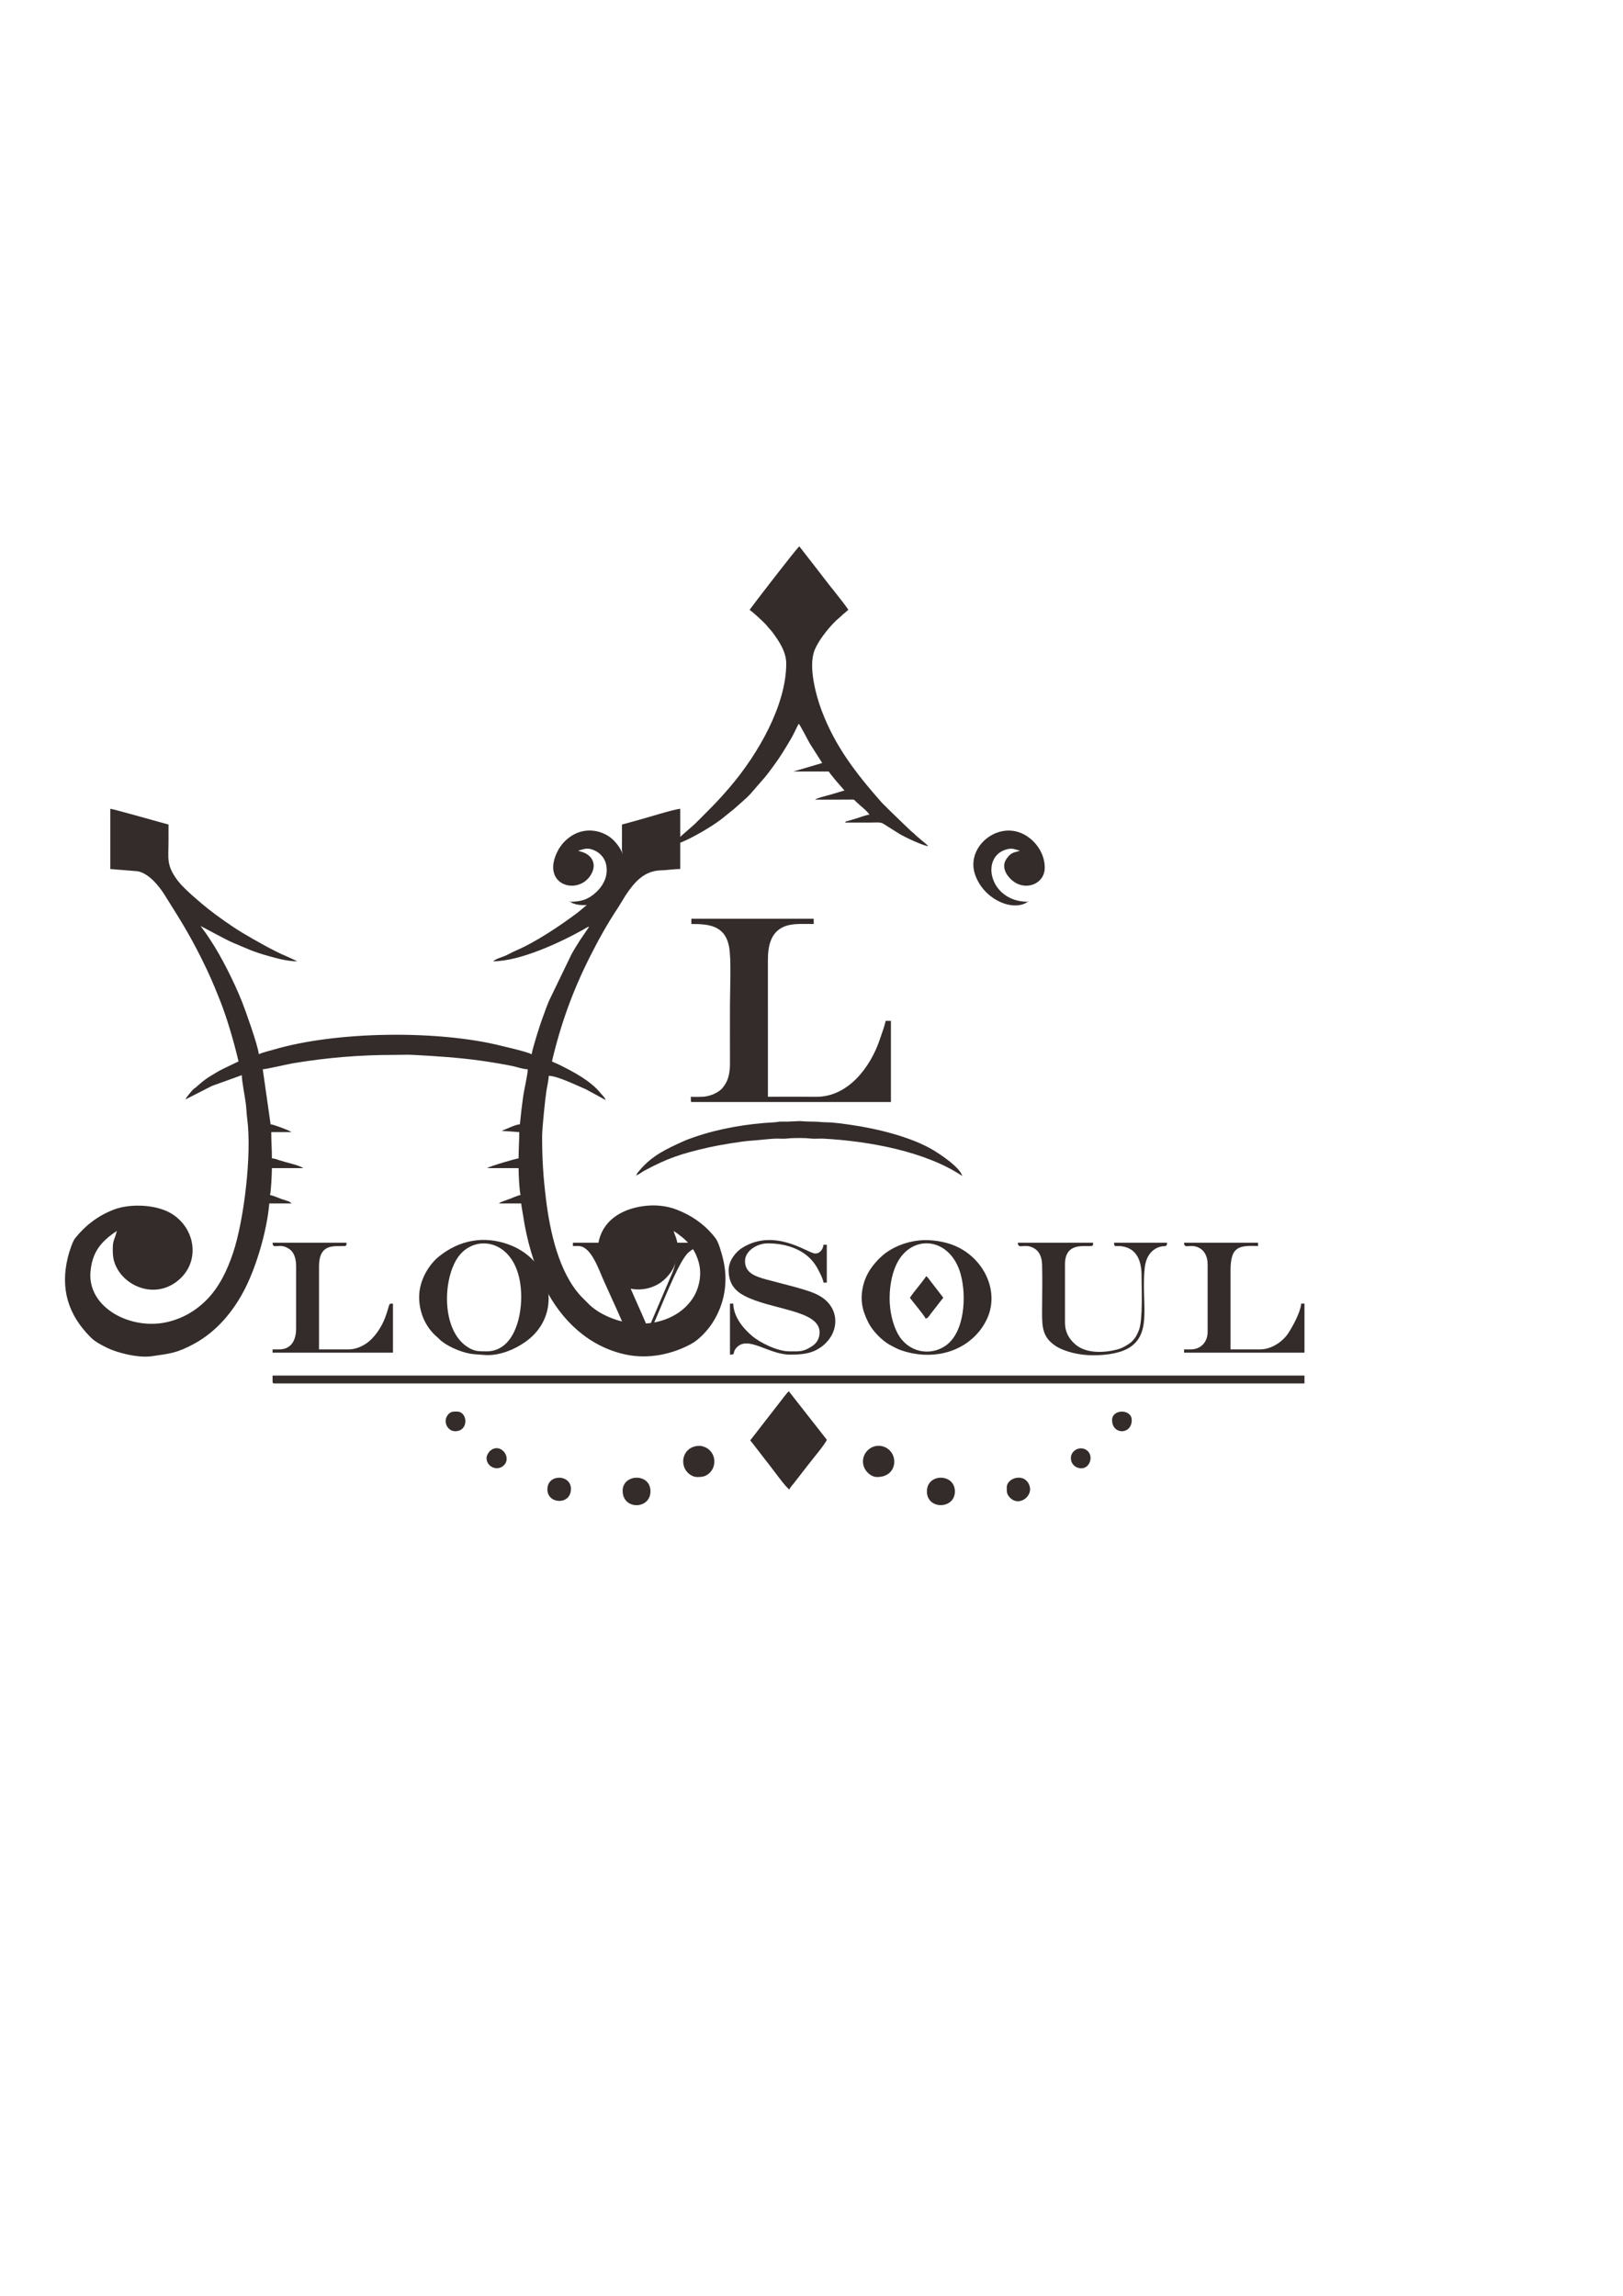 <svg xmlns:xlink="http://www.w3.org/1999/xlink" viewBox="0 0 21000 29700" style="shape-rendering:geometricPrecision; text-rendering:geometricPrecision; image-rendering:optimizeQuality; fill-rule:evenodd; clip-rule:evenodd" version="1.1" height="297mm" width="210mm" xml:space="preserve" xmlns="http://www.w3.org/2000/svg">
 <defs>
  <style type="text/css">
   
    .fil0 {fill:#332C2B}
   
  </style>
 </defs>
 <g id="圖層_x0020_1">
  <g id="_2443860135760">
   <path d="M12848.52 9752.01zm-5223.94 2235.2l5223.94 -2235.2zm-5223.94 2235.2l342.18 -174.29 385.95 -138.98c0,77.93 40.14,273.31 52.38,370.96 7.44,59.45 8.87,127.24 17.7,193.97 61.07,461.85 -42.41,1315.81 -183.32,1734.83 -76.71,228.08 -179.49,445.52 -350.14,615.06 -134.6,133.71 -296.14,228.55 -486.41,275.59 -480.89,118.89 -1052.1,-181.58 -1007.78,-651.5 23.84,-252.83 134.5,-385.93 340.44,-523.84 -31.51,135.23 -59.85,107.31 -50.96,296.49 16.4,348.59 476.38,618.63 820.4,362.88 326.95,-243.05 253.64,-705.46 -78.57,-893.04 -191.17,-107.96 -516.14,-122.32 -723.57,-44.56 -204.93,76.83 -369.45,202.74 -503.58,368.49 -25.61,31.65 -40.28,74.07 -55.18,114.15 -16.77,45.08 -30.73,90.2 -41.96,135.84 -100.5,408.66 4.04,743.63 292.51,1033.59 62.87,63.2 138.12,99.67 216.63,138.98 115.56,57.86 394.03,134.65 576.61,107.91 243.76,-35.69 322.81,-40.05 543.96,-158.77 294.43,-158.07 517.84,-425.76 668.82,-728.18 147,-294.44 279.11,-746.7 307.62,-1089.38l287.87 0c-22.27,-30.4 -99.35,-45.02 -135.47,-59.27 -42.87,-16.91 -97.7,-40.03 -143.93,-50.8 14.36,-29.93 25.4,-286.19 25.4,-347.13l406.4 0c-55.13,-38.31 -229.94,-74.86 -299.52,-98.41 -33.91,-11.48 -69.99,-25.52 -106.88,-28.59 0,-123.12 -8.47,-223.56 -8.47,-338.67l262.47 0c-42.1,-29.26 -236.58,-98.74 -270.93,-101.6l-101.6 -711.2c44.96,-1 331.19,-68.02 395.51,-78.62 432.56,-71.28 850.33,-107.65 1314.76,-107.65 75.69,0 162.86,-4.05 237.11,-0.04 287.03,15.5 589.24,34.7 873.48,74.78 73.45,10.36 132.85,19.58 205.37,31.71 73.02,12.21 134.71,23.44 200.36,36.7 63.13,12.74 136.76,41.66 202.41,43.12 0,67.45 -47.21,263.34 -58.83,347.57 -8.08,58.56 -16.63,125.92 -23.38,179.82l-19.39 183.81c-62.18,5.18 -171.23,60.45 -236.26,85.47l227.8 16.13c0,118.56 -8.47,214.64 -8.47,338.67 -20.18,1.68 -364.77,98.07 -406.4,127l406.4 0c0,89.81 8.49,274.53 25.4,347.13 -52.95,12.34 -93.78,34.07 -142.94,51.79l-105.4 38.54c-17.93,8 -19.79,9.94 -31.06,19.74l287.87 0c3.65,43.94 17.13,106.55 22.94,146.39 47.02,322.33 141.19,655.4 281.85,937.35 214.76,430.53 570.09,767.61 1043.44,870.03 301.46,65.23 612.11,-4.86 855.79,-139.21 97.69,-53.86 204.57,-169.71 264.51,-260.43 163.11,-246.84 216.03,-545.05 140.93,-844.66 -18.42,-73.52 -54.64,-204.32 -92.12,-255.01 -112.19,-151.76 -268.4,-270.86 -440.11,-347.29 -21.68,-9.65 -37.04,-16.18 -59.61,-25.06 -142.84,-56.2 -299.91,-69.16 -456.43,-44.92 -278.56,43.14 -515.71,193.05 -564.77,485.1 -68.52,407.86 370.19,712.47 736.58,541.84 81.43,-37.92 138.16,-90.72 190.2,-156.93 84.61,-107.64 122.53,-277.7 92.97,-417.24 -11.24,-53.11 -33.24,-90.58 -43.44,-134.36 166.46,111.47 276.21,220.07 326.98,418.09 38.19,148.94 3.04,315.9 -67.95,433.6 -219.41,363.79 -778.64,463.9 -1223.88,197.83 -34.02,-20.34 -91.41,-62.38 -121.01,-90.66l-109.99 -110.14c-290.78,-310.7 -405.86,-842.97 -456.7,-1262.03 -35.28,-290.74 -49.96,-514.91 -49.54,-814.65 0.14,-101.27 41.01,-495.25 55.84,-587.62 9.26,-57.71 29.12,-136.64 29.12,-191.02 112.74,0 364.15,125.5 479.02,172.9l257.58 140.37c-8.33,-31.19 -41.2,-59.64 -60.45,-83.49 -133.44,-165.28 -342.38,-273.9 -529.33,-368.13 -37.09,-18.7 -70.27,-29.81 -104.49,-47.92 110.65,-474.95 266.85,-906.22 479.78,-1332.09 112.73,-225.45 235.5,-448.39 375.35,-657.58l99.88 -162.59c114.72,-170.89 238.68,-314.59 458.85,-320.09 84.04,-2.09 162.98,-16.85 245.61,-16.85l0 -778.94c-90.54,7.54 -454.37,123.62 -560.58,150.63 -67.15,17.08 -125.23,36.8 -192.96,52.57l-0.33 322.08c0.61,47.04 11.91,56.11 6.94,98.72 -25.82,221.17 -144.42,329.29 -283.85,470.36 -24.31,24.6 -33.33,29.64 -58.92,51.15l-235.86 195.94c-212.94,160.59 -542.1,383.48 -801.96,493.44 -51.12,21.63 -93.74,48.94 -142.72,68.95 -43.8,17.89 -114.08,36.61 -151.23,68.9 347.03,0 865.82,-240.75 1171.01,-412.26 27.38,-15.39 41.12,-28.91 73.59,-36.47l-120.19 176.14c-39.16,62.62 -75.17,118.82 -111.32,185.02l-292.21 605.25c-15.4,38.51 -29.04,72.51 -42.56,109.84 -13.45,37.13 -25.68,73.24 -40.84,111.56 -20.46,51.73 -132.91,402.69 -137.95,463.19 -74.77,-35.88 -301.76,-85.98 -391.1,-108.44 -816.08,-205.1 -2131.54,-191.65 -2945.8,48.14 -59.56,17.54 -143.77,36.34 -193.7,60.3 -9.04,-108.6 -175.46,-573.87 -217.7,-679.78 -97.61,-244.75 -265.14,-583.52 -410.51,-800.22 -21.58,-32.16 -37.89,-59.25 -61.17,-91.23 -22.31,-30.66 -44.87,-59.44 -64.16,-88.24 3.94,1.05 337.45,183.11 418.44,216.56 180.62,74.6 247.62,113.12 468.71,174.76 101.74,28.36 234.55,65.88 365.92,65.88l-145.15 -66.51c-156.54,-64.05 -413.8,-211.57 -563.41,-300.2 -123.11,-72.93 -329.54,-217.98 -444.07,-309.46 -100.18,-80 -320.88,-266.15 -395.65,-366.35 -151.22,-202.62 -119.65,-285.03 -119.65,-506.88 0,-73.38 0,-146.76 0,-220.14 -55.97,-13.03 -714.6,-202.33 -753.54,-203.2l0 778.94 352.33 28.67c142.81,24.79 276.19,187.14 348.79,303.14 192.07,306.86 311.1,490.36 475.75,819.66 106.04,212.07 151.37,319.62 239.5,539.43 93.29,232.7 185.26,550.02 243.1,798.3l-194.74 93.13c-66.19,32.91 -125.44,69.06 -188.01,108.33 -61.71,38.73 -113.29,84.41 -165.55,130.78 -17.6,15.61 -21.1,14.03 -38.12,29.61 -11.38,10.41 -92.32,102.76 -99.38,129.22z" class="fil0"></path>
   <path d="M9698.92 7889.34c40.98,27.44 193.48,165.93 225.02,206.77 26.53,34.34 45.06,48.39 70.16,82.24 83.13,112.12 178.95,251.46 178.95,405.25 0,544.54 -369.47,1173.22 -713.81,1580.66 -177.71,210.27 -274.91,300.56 -469.28,495.92l-293.09 257.25c-27.21,22.79 -21.3,0.92 -30.89,36.84l146.37 -56.82c151.26,-60.18 388.49,-199.84 516.5,-296.31l169 -135.8c58.56,-54.44 161.75,-138.22 211.58,-194.81l189.03 -217.38c18.11,-23.06 28.16,-34.5 44.83,-56.77 111.32,-148.8 144.75,-194.06 246.22,-363.38 24.92,-41.57 51.3,-83.9 73.95,-129.25l70.46 -141.21c19.09,13.99 118.14,212.33 146.6,259.8l158.2 248.2 -372.54 110.07 457.2 0c31.24,46.64 61.38,78.2 96.71,123.42l106.49 122.11 -189.21 56.32c-32.18,9.3 -167.59,41.18 -191.79,62.21 149.71,0 299.48,1 449.17,-0.43 58.71,-0.56 51.73,-4.52 82.55,27.52 31.96,33.22 162.3,135 171.02,167.65 -44.97,3.74 -112.73,32.1 -157.82,45.38l-117.22 35.18c-40.52,12.43 -17.01,-7.92 -38.23,21.04 112.89,0 225.78,0.01 338.67,0 57.04,-0.01 117.2,-8.39 154.62,14.71l212.99 134.15c65.38,38.79 307.96,154.58 368.99,155.94 -9.85,-13.45 -62.64,-56.93 -81.06,-71.35 -18.56,-14.53 -22.51,-20.6 -41.09,-35.11 -22.62,-17.68 -25.39,-19.69 -45.02,-39.64 -28.61,-29.09 -50.9,-41.68 -80.5,-71.9l-241.28 -232.85c-27.46,-27.47 -48.7,-48.78 -76.2,-76.2 -14.1,-14.05 -25.17,-23.56 -38.04,-38.17 -329.33,-373.99 -601.03,-721.6 -778.17,-1194.56 -66.62,-177.91 -177.57,-567.9 -85.97,-782.82 52.53,-123.26 166.82,-267 262.9,-363.63 30.87,-31.05 54.42,-45.46 84.66,-76.21 18.17,-18.47 20.21,-19.15 40.89,-35.31 20.77,-16.23 26.09,-25.43 45.94,-38.72 -73.86,-110.31 -229.25,-294.55 -316.97,-411.16 -28.08,-37.33 -49.17,-63.22 -77.25,-100.55l-240.78 -309.56c-33.57,22.48 -612.69,775.32 -643.46,821.27z" class="fil0"></path>
   <path d="M9078.95 14188.54l-136.78 6.87 2.54 60.87 2583.01 0 0 -1049.87 -67.73 0c-19.43,83.36 -50.2,162.92 -75.22,238.06 -118.24,355.1 -408.67,746.59 -822.14,744.19 -208.76,-1.22 -417.85,-0.12 -626.65,-0.12l-0.19 -1761.26c-0.81,-196.83 39.25,-397.23 255.62,-455.58 96.15,-25.93 217.84,-18.36 337.24,-18.36l0 -67.73 -1583.27 0 0 67.73c217.46,0 430.23,14.57 486.23,284.24 33.29,160.33 13.31,567.71 13.31,765.63 0,256.84 -0.88,513.84 0.19,770.67 0.26,61.74 -10.47,125.4 -24.4,170.33 -17.56,56.65 -38.23,85.86 -68.63,126.1 -45.63,60.39 -166.82,118.23 -273.13,118.23z" class="fil0"></path>
   <path d="M3526.71 17871.55c0,19.51 5.89,25.4 25.4,25.4l13326.55 0 0 -101.6 -13351.95 0 0 76.2z" class="fil0"></path>
   <path d="M11510.79 16796.28c0,-187.97 41.37,-363.18 110.33,-482.33 204.45,-353.26 676.67,-299.38 807.75,165.38 79.97,283.52 54.55,757.9 -194.83,930.14 -200.37,138.4 -483.77,86.63 -615.98,-153.2 -63.58,-115.35 -107.27,-284.55 -107.27,-459.99zm465.66 -753.53c-206.9,0 -433.31,83.02 -573.73,213.67 -105.29,97.96 -193.48,215.83 -230.8,361.86 -48.39,189.35 -17.37,329.08 62.18,488.55 56.85,113.95 182.83,242.11 293.55,299.12 45.68,23.52 83.74,46.11 138.59,64.61 364.68,123.01 765.52,45.11 1005.8,-249.63 29.91,-36.69 56.7,-78.51 80.58,-122.61 206.9,-382.08 -29.27,-850.66 -436.41,-997.39 -91.06,-32.82 -214.32,-58.18 -339.76,-58.18z" class="fil0"></path>
   <path d="M6295.31 17482.08c-109.83,0 -168.44,0.79 -267.44,-71.22 -304.77,-221.7 -299.52,-822.86 -119.49,-1120.04 222.34,-367.03 835.66,-264.33 835.66,488.53 0,302.98 -115.46,702.73 -448.73,702.73zm-872.07 -702.73c0,203.61 86.88,395.94 234.55,518.99 11.53,9.6 15.13,14.77 25.7,25.09 88.18,86.12 265.95,164.62 396.44,187.76 63.17,11.2 109.64,10.19 177.98,16.84 198.62,19.34 420.25,-74.53 574.5,-194.65 271.62,-211.52 340.89,-563.86 182.68,-867.41 -90.33,-173.32 -247.94,-297.71 -430.53,-365.34 -325.67,-120.62 -643.69,-56.82 -906.13,154.97 -123.51,99.67 -255.19,301.51 -255.19,523.75z" class="fil0"></path>
   <path d="M9427.98 16432.21c0,158.93 69.11,258.84 197.46,327.48 351.69,188.07 979.41,185.11 979.41,476.86 0,79.79 -39.91,139 -89.52,172.94 -118.23,80.87 -165.69,72.59 -299.95,72.59 -161.81,0 -384.37,-117 -476.15,-192.71 -121.28,-100.04 -248.16,-253.8 -251.98,-425.36l-42.33 0 0 660.4c79.61,0 25.15,-21.91 82.24,-87.08 148.26,-169.24 412.79,87.08 696.69,87.08 174.99,0 301.73,-17.31 424.68,-117.19 208.2,-169.13 219.95,-462.88 -8.51,-620.71 -97.18,-67.13 -220.14,-97.73 -347.41,-135.19l-382.06 -100.54c-145.78,-40.33 -270.9,-86.76 -270.9,-237.1 0,-126.47 147.9,-228.6 296.33,-228.6 247.21,0 501.02,85.43 629.29,302.05 23.34,39.43 86.4,158.07 90.38,205.95l42.33 0 0 -491.07 -42.33 0c-5.47,65.7 -58.19,124.75 -120.48,112.56 -105.81,-20.71 -521.42,-327.09 -931.28,-72.11 -80.76,50.24 -175.91,162.44 -175.91,289.75z" class="fil0"></path>
   <path d="M8234.18 15204.55c29.66,-7.93 71.09,-42.9 101.58,-59.29 301.75,-162.11 475.94,-219.94 833.06,-301.47 125.55,-28.67 428.61,-80.24 555.49,-87.98 93.31,-5.69 201.55,-20.32 296.3,-25.44 50.78,-2.74 109.98,4.38 159.67,-1.2 51.43,-5.77 98.74,-7.22 162.1,-7.23 60.99,0 104.61,1.73 153.64,7.23 49.69,5.58 108.89,-1.54 159.67,1.2 591.45,31.94 1321.65,165.74 1794.9,482.64 -29.39,-110.04 -273.58,-273.13 -370.84,-331.9 -289.13,-174.69 -742.96,-282.94 -1075.47,-330 -86.59,-12.25 -220.19,-32.1 -314.76,-32.37 -59.03,-0.16 -100.68,-8.55 -169.33,-8.47 -65.7,0.09 -118.09,-3.14 -170.85,-7.5l-159.36 7.51c-28.15,-0.02 -56.97,-0.69 -85,-0.34 -43.74,0.54 -46.72,6.94 -84.31,8.82 -346.71,17.3 -722.46,81.69 -1036.23,191.44 -42.4,14.84 -89.67,30.59 -129.37,48.44 -232.74,104.66 -418.48,189.24 -585.14,388.52 -16.26,19.44 -28.61,30.65 -35.75,57.39z" class="fil0"></path>
   <path d="M3831.51 16381.41l0 804.34c0,149.83 -61.42,270.93 -220.14,270.93l-84.66 0 0 42.33 1557.87 0 0 -635c-68.12,0 -33.16,1.49 -102.78,185.1 -45.97,121.26 -137.47,261.73 -249.28,334.92 -57.04,37.33 -133.88,72.65 -223.68,72.65l-381 0 0 -1075.27c0,-297.89 198.44,-256.27 314.34,-261.39 41.03,-1.81 40.36,-3.01 41.26,-43.41l-956.73 0c2.22,99.87 86.5,-11.93 220.57,84.23 57.64,41.34 84.23,121.66 84.23,220.57z" class="fil0"></path>
   <path d="M15625.59 16356.01l0 872.07c0,132.72 -85.93,228.6 -220.13,228.6l-84.67 0 0 42.33 1557.87 0 0 -635 -42.33 0c-9.18,110.33 -106.75,292.26 -170.85,387.96 -64.41,96.15 -205.12,204.71 -362.55,204.71l-381 0 0 -1016c0,-84.65 7.03,-167.68 36.32,-226.14 57.64,-115.03 211.87,-95.59 319.28,-95.59l0 -42.34 -956.74 0c2.15,96.64 83.18,-4.39 211.6,76.27 56.83,35.7 93.2,109.73 93.2,203.13z" class="fil0"></path>
   <path d="M9707.38 18633.55c11.2,16.73 16.56,19.83 30.3,37.44l154.8 200.79c22.46,28.09 39.77,52.34 63.07,80.87 35.64,43.65 223.6,306.22 259.83,315.9 7.64,-28.58 36.92,-55.74 55.7,-79.77l185.08 -238.26c42.09,-55.95 231.53,-281.25 241.82,-325.44l-491.06 -626.53c-22.96,15.37 -101.4,122.81 -125.89,153.51 -22.37,28.03 -39.74,52.42 -63.01,80.92l-310.64 400.57z" class="fil0"></path>
   <path d="M14143.92 17532.88c189.08,0 376.91,-31.94 488.83,-112.3 275.89,-198.08 130.48,-582.39 179.26,-1023.01 13.44,-121.39 71.39,-227.04 190.7,-266.5 65.42,-21.63 96.47,11.68 97.95,-54.46l-685.8 0c1.65,74.44 18.32,22.49 140.47,54.26 161.75,42.08 215.13,194.97 215.13,369.08 0,170.74 18.08,565.18 -32.59,704.01 -10.02,27.44 -25.99,60.97 -40.69,86.31 -12.05,20.8 -45.31,60.57 -61.84,73.62 -40.69,32.12 -105.25,72.21 -164.64,89.37 -166.67,48.15 -410.3,63.02 -553.02,-58.2 -86.03,-73.07 -137.82,-162.26 -137.82,-285.51l0 -753.54c0,-273.62 226.55,-231.74 322.8,-235.99 41.03,-1.81 40.36,-3.01 41.26,-43.41l-973.67 0c2.18,97.54 89.76,-5.5 218.9,77.44 62.56,40.18 91.98,112.28 94.66,210.14 5.47,199.81 -0.29,409 -0.29,609.89 0,188.21 2.87,323.56 173.06,436.54 111.45,73.98 305.73,122.26 487.34,122.26z" class="fil0"></path>
   <path d="M7412.91 16118.95l67.74 0c173.03,0 267.39,312.65 341.51,471.29l126.58 279.81c15.81,36.73 27.62,58.68 42.35,93.12 28.35,66.29 53.77,124.92 82.37,188.57 27.25,60.65 55.42,126.42 84.52,186.41l84.67 194.73c31.14,-0.69 33.39,1.61 47.32,-20.41 1.26,-2 18.99,-44.64 20.22,-47.51l87.2 -200.66c15.58,-36.36 26.12,-65.37 42.83,-101.11 102.7,-219.62 331.18,-834.06 464.73,-957.68 43.61,-40.37 120.14,-86.56 201.3,-86.56l0 -42.34 -567.27 0c1.24,55.55 7.76,36.76 55.34,46.26 24.04,4.8 59.33,21.46 76.79,33.28 130.29,88.23 46.37,271.53 0.45,374.77l-276.51 646.36c-26.15,-19.16 -50.3,-88.65 -67.59,-127.14 -21.44,-47.72 -38.77,-92.1 -62.24,-140.96l-121.74 -276.2c-37.75,-87.66 -174.58,-349.47 -160.5,-425.96 20,-108.74 137.09,-88.07 242.73,-88.07l0 -42.34 -812.8 0 0 42.34z" class="fil0"></path>
   <path d="M7379.05 11665.47c51.66,44.91 173.03,48.64 235.07,40.34 285.41,-38.19 675.73,-458.66 336.72,-823.79 -99.34,-106.99 -262.47,-161.95 -416.03,-127.58 -141.54,31.68 -258.88,138.75 -316.76,250.51 -227.59,439.44 249.43,585.64 422.08,320.47 92.36,-141.85 22.52,-272.35 -127.8,-309.7l-31.68 -10.65c50.45,-11.75 95.51,-38.16 164.32,-20.43 95.05,24.49 173.43,95.98 196.22,193.29 37.66,160.77 -44.2,301.1 -164.54,395.68 -78.35,61.57 -158.82,91.86 -297.6,91.86z" class="fil0"></path>
   <path d="M13297.25 11665.47c-500.91,0 -620.81,-593.84 -264.66,-679.57 74.44,-17.92 101.8,4.9 163.06,19.17 -1.81,1.15 -4.93,0.06 -5.91,2.55l-18.95 6.45c-58.48,15.78 -94.28,18.74 -148.3,97.24 -50.13,72.85 -30.44,151.09 14.47,213.32 166.7,230.99 474.36,136.51 480.82,-90.68 6.35,-223.25 -169.9,-433.72 -376.38,-479.43 -309.09,-68.43 -627.05,232.51 -529.07,546.01 98.73,315.92 456.1,486.38 659.76,382.12 13.51,-6.92 15.29,-8.59 25.16,-17.18z" class="fil0"></path>
   <path d="M9021.58 19107.68c69.94,0 112.04,-8.28 159.16,-52.51 99.94,-93.78 81.28,-278.42 -65.85,-337.14 -39,-15.56 -74.46,-17.87 -118.28,-8.08 -123.81,27.66 -185.35,150.74 -143.56,269.93 20.63,58.85 87.99,127.8 168.53,127.8z" class="fil0"></path>
   <path d="M11349.92 19107.68c268.51,0 283.71,-313.9 93.31,-389.65 -164.17,-65.32 -328.15,98.66 -262.83,262.83 23.18,58.27 88.84,126.82 169.52,126.82z" class="fil0"></path>
   <path d="M11773.25 16787.81c32.41,48.39 194.34,237.76 203.2,270.94 33.17,-8.86 42.45,-30.56 61.71,-56.83l166.89 -214.11 -162.03 -210.49c-13.34,-17.92 -42.92,-57.78 -58.1,-68.91 -64.1,95.73 -154.17,193.53 -211.67,279.4z" class="fil0"></path>
   <path d="M11993.39 19293.95c0,239.69 362.06,233.39 362.04,0 -0.02,-234.57 -362.04,-238.78 -362.04,0z" class="fil0"></path>
   <path d="M8056.38 19285.48c0,120.19 82.11,181.15 167.9,186.27l23.6 0c85.58,-5.07 167.67,-65.38 168.48,-177.71 1.73,-241.49 -359.98,-229.09 -359.98,-8.56z" class="fil0"></path>
   <path d="M7082.71 19268.55c0,191.59 304.8,206.79 304.8,-8.47 0,-187.02 -304.8,-198.96 -304.8,8.47z" class="fil0"></path>
   <path d="M13026.32 19243.15c0,58.08 -0.13,89.6 44.03,133.77 128.9,128.92 340.59,-51.9 223.94,-207.01 -79.54,-105.76 -267.97,-42.58 -267.97,73.24z" class="fil0"></path>
   <path d="M6295.31 18862.15c0,112.59 135.21,172.69 218.2,99.66 120.73,-106.23 -41.99,-310.63 -173.78,-190.71 -19.24,17.51 -44.42,58.98 -44.42,91.05z" class="fil0"></path>
   <path d="M5888.91 18515.02c181.9,0 163.42,-254 25.4,-254 -47.74,0 -81.39,-4.04 -118.92,41.95 -68.41,83.85 -7.48,212.05 93.52,212.05z" class="fil0"></path>
   <path d="M13856.06 18862.15c0,73.9 52.77,124.81 121.38,132.18 123.01,13.21 177.03,-155.17 91.88,-226.91 -85.03,-71.64 -213.26,-8.75 -213.26,94.73z" class="fil0"></path>
   <path d="M14389.46 18371.08c0,192.21 254,192.21 254,0 0,-146.18 -254,-146.18 -254,0z" class="fil0"></path>
   <path d="M8944.71 14256.28l-2.54 -60.87 136.78 -6.87 -142.04 0 0.53 50.23c2.78,15.27 2.91,10.04 7.27,17.51z" class="fil0"></path>
   <polygon points="7624.58,11987.21 7616.11,11987.21 7623.17,11997.09" class="fil0"></polygon>
   <polygon points="13297.25,11665.47 13305.72,11665.47 13298.67,11655.6" class="fil0"></polygon>
   <polygon points="8234.18,15204.55 8225.71,15204.55 8232.77,15214.42" class="fil0"></polygon>
   <polygon points="7379.05,11665.47 7379.05,11657.01 7369.17,11664.06" class="fil0"></polygon>
  </g>
 </g>
</svg>

